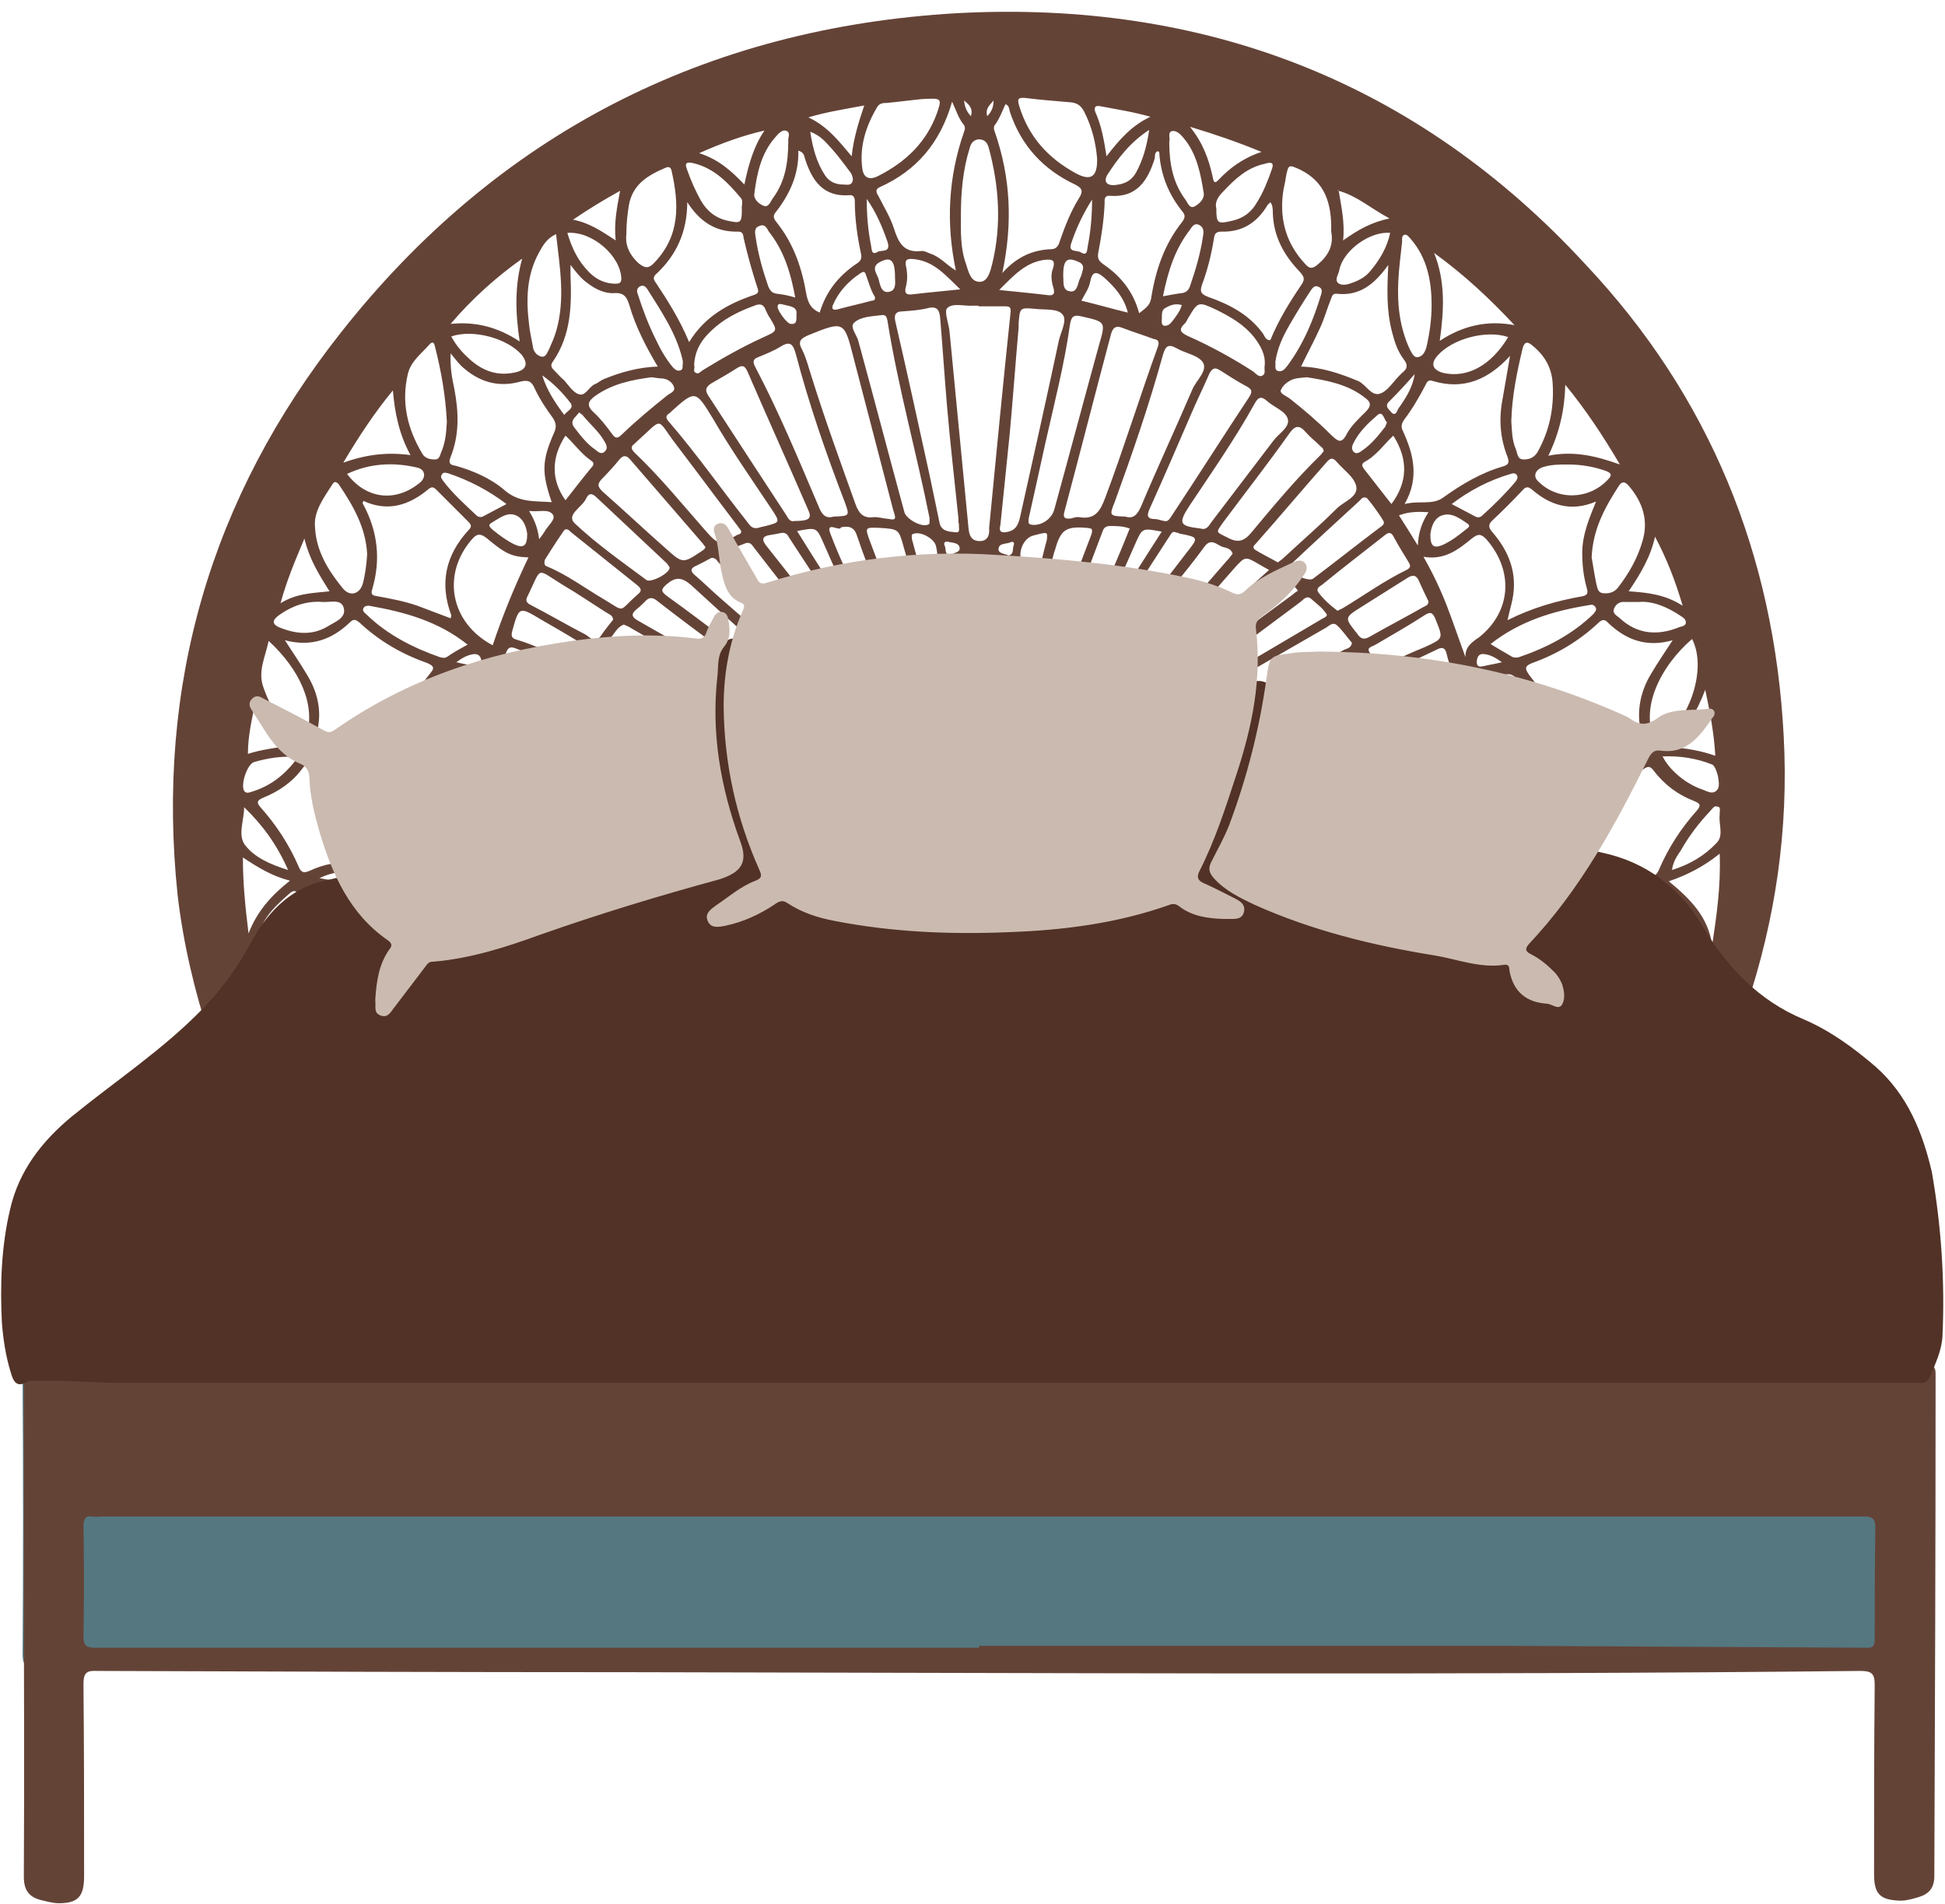 <?xml version="1.0" encoding="UTF-8" standalone="no"?><svg xmlns="http://www.w3.org/2000/svg" xmlns:xlink="http://www.w3.org/1999/xlink" fill="#000000" height="303.3" preserveAspectRatio="xMidYMid meet" version="1" viewBox="-0.3 -1.9 309.9 303.3" width="309.9" zoomAndPan="magnify"><g id="change1_1"><path d="M307.2,261.5c0,1.8-0.3,2.3-2.2,2.3c-49.9-0.1-99.8,0-149.7,0c-49.9,0-99.8,0-149.7,0 c-1.8,0-2.3-0.4-2.3-2.2c0.1-14.3,0.1-28.7,0-43c0-1.5,0.3-2,2-2c100,0,200,0,300,0c1.5,0,2,0.3,2,2 C307.1,232.9,307.1,247.2,307.2,261.5z" fill="#557780"/></g><g id="change2_1"><path d="M308.1,216.9c0-1-0.4-1.5-1.5-1.4c-2.2,0.1-4.3,0-6.5,0c-48.1,0-96.2,0-144.4,0c-16.6,0-33.2,0-49.9,0 c-33.2,0-66.4,0-99.5,0c-2.7,0-2.8,0-2.8,2.8c0,9.5,0,19,0,28.4c0,16.8,0.1,33.6,0,50.4c0,2.1,0.8,3.2,2.7,3.7 c0.8,0.2,1.6,0.4,2.5,0.5c3.4,0.1,4.4-1,4.4-4.3c0-10.2,0-20.4-0.1-30.6c0-1.8,0.5-2.2,2.2-2.1c28.4,0.1,56.8,0.2,85.1,0.2 c65.3,0.1,130.5,0.5,195.8-0.2c1.8,0,2.3,0.4,2.3,2.2c-0.1,10.1-0.1,20.2-0.1,30.2c0,3.2,1,4.1,4.2,4.2c1,0,2-0.3,3-0.6 c1.6-0.5,2.4-1.5,2.4-3.3c0.1-26,0.2-52.1,0.2-78.1C308.1,218.2,308.1,217.6,308.1,216.9z M298.4,259.2c0,1.1-0.3,1.5-1.4,1.4 c-19.2-0.1-38.4-0.2-57.6-0.3c-18.2,0-36.5,0-54.7,0c-9.7,0-19.3,0-29,0c0,0.1,0,0.2,0,0.3c-47,0-94,0-140.9,0 c-1.4,0-1.8-0.4-1.8-1.8c0.1-5.9,0.1-11.8,0-17.6c0-1.1,0.3-1.7,1.5-1.5c0.4,0.1,0.8,0,1.3,0c92.1,0,184.2,0,276.3,0 c1.6,0,3.1,0,4.7,0c1.2,0,1.7,0.4,1.7,1.7C298.4,247.3,298.4,253.2,298.4,259.2z M169.4,106.6C169.4,106.6,169.4,106.6,169.4,106.6 C169.4,106.6,169.4,106.6,169.4,106.6L169.4,106.6z M174.4,100.5C174.5,100.5,174.5,100.5,174.4,100.5 C174.5,100.5,174.5,100.5,174.4,100.5L174.4,100.5z M178.1,111.3C178.1,111.3,178.1,111.3,178.1,111.3 C178.1,111.3,178.1,111.3,178.1,111.3L178.1,111.3z M177.3,109.2C177.3,109.2,177.4,109.2,177.3,109.2 C177.4,109.2,177.4,109.2,177.3,109.2L177.3,109.2z M145.6,106.7C145.6,106.7,145.6,106.6,145.6,106.7 C145.7,106.6,145.7,106.6,145.6,106.7L145.6,106.7z M33.1,163.3c0.5,1.5,0.9,1.6,2.1,0.6c1.4-1.2,3.2-2,4.4-3.9 c1,3.1,1.6,5.9,2.8,8.4c0.2,0.5,0.4,1.4,1.1,1.2c0.9-0.2,0.4-1.1,0.3-1.7c-0.7-2.9-1.4-5.7-2.2-8.5c-0.2-0.6-0.3-1.1,0.2-1.9 c4.6,6.3,10.9,8.8,18.2,9.2c-0.8-0.3-1.7-0.5-2.5-0.7c-0.9-0.3-1.8-0.5-2.8-0.7c-2.4-0.6-2.8-1.2-2.9-3.8c-0.2-7-0.6-14-2.8-20.8 c-0.5-1.5,0.4-1.3,1.3-1.1c3.4,0.7,6.8,1,10.2,0.7c2.3-0.2,4.3,0.1,5.8,1.9c0.1,0.2,0.4,0.3,0.6,0c0.2-0.4-0.1-0.6-0.3-0.8 c-1.5-1.7-1.5-1.7,0.7-2.4c1.9-0.6,3.9-1.3,5.3-2.9c0.3-0.3,0.7-0.7,0.4-1.1c-0.4-0.5-0.8,0-1.1,0.2c-2,1.6-4.4,2.3-6.9,2.9 c-1,0.3-1.8,0.2-2.7-0.4c-4.3-2.4-8.7-3-13.2-0.9c-0.9,0.4-1.4,0.4-1.8-0.6c-1.5-3.5-3.6-6.7-6.1-9.5c-0.7-0.8-0.5-1.1,0.4-1.5 c2.5-1,4.7-2.5,6.3-4.7c0.8-1.1,1.3-0.8,2.2-0.2c4.5,3.2,9.2,5.9,14.4,7.6c0.8,0.3,1.1,0.8,1.5,1.5c0.7,1.3,1.4,2.7,2.3,3.8 c0.3,0.3,0.7,0.9,1.2,0.5c0.5-0.4-0.1-0.7-0.3-1c-0.8-1.3-1.7-2.6-2.6-4c0.5,0,0.7-0.1,0.9-0.1c1.3,0.1,2.8,0.3,3.4-1.2 c0.6-1.4-0.4-2.5-1.4-3.5c-0.2-0.2-0.4-0.5-0.7-0.6c-2.3-1.1-2.6-3.3-2.9-5.4c-0.4-3.7,0.5-7,2.5-10.1c2-3,2-3,5.4-2.3 c0.4,0.1,0.7,0.2,1.1,0.2c2-0.1,1.9,0.9,1.6,2.4c-2.3,10.6-2.4,21.2,0,31.8c0.2,0.9,0.1,2.6,1.2,2.4c1-0.2,0.3-1.8,0.2-2.7 c-1.6-10.7-1.3-21.4,1-32c0.3-1.3,0.6-1.7,2-1c2.2,1.2,4.5,2.3,6.8,3.3c1.4,0.6,1.9,1.3,1.4,2.8c-0.3,1-0.7,2.3,0.7,3.3 c0.1-0.9,0.1-1.7,0.2-2.5c0.4-2.3,0.6-2.3,2.6-1.4c3.3,1.4,6.5,2.8,9.8,4.2c-3.2-2-6.4-3.9-9.8-5.5c-1.6-0.8-1.3-1.5-0.7-2.8 c0.6-1.4,1.2-1.7,2.7-1c8,3.7,16.1,7.4,24.2,11c1.5,0.7,1.6,1.3,0.9,2.6c-3.8,7.7-6,15.9-7.1,24.4c-0.2,1.8-0.6,3.7,0.4,5.5 c0.6-1,0.8-2,0.9-3.1c1-8.5,3-16.8,6.6-24.6c1.5-3.3,1.5-3.3,4.8-2.1c0,0,0.1-0.1,0.3-0.1c-0.7-0.4-1.3-0.7-2-1 c-0.8-0.4-1.1-0.8-0.7-1.7c0.4-0.8,0.8-1.2,1.8-0.8c1.5,0.7,3,1.4,4.6,2c-1.3-1-2.6-1.8-4.1-2.5c-1-0.5-1-1-0.6-2 c0.6-1.3,2.4-1.7,2.4-3.5c0-0.6,0.8-0.4,1.3-0.1c0.9,0.5,1.7,1.3,3,1.6c-0.6-1.3-1.5-2-2.3-2.7c-0.4-0.3-0.7-0.7-0.3-1.2 c0.5-0.6,0.9-0.3,1.4,0c1.1,0.8,2.2,1.6,3.3,2.4c-0.6-1.3-1.8-2-2.7-2.9c-0.4-0.4-1.2-0.7-0.5-1.6c0.7-0.8,1.1-0.3,1.6,0.2 c0.8,0.7,1.5,1.4,2.3,2.1c-0.2-1.2-1.1-2-1.9-2.9c-1.3-1.3,0.2-1.9,0.7-2.6c0.7-0.9,1.2-0.1,1.7,0.3c0.8,0.8,1.2,1.9,2.6,2.7 c-0.6-1.7-1.2-3-2-4.1c-0.5-0.6-0.5-1.1,0.1-1.7c0.5-0.6,1-0.9,1.8-0.3c0.2-0.4-0.3-0.9,0.3-1.4c1.5,2.6,3,5.1,4.7,7.5 c-0.1-0.5-0.2-1-0.4-1.5c-0.9-2.2-1.8-4.4-2.9-6.6c-0.7-1.4,0.4-1.9,1.2-2.3c1.1-0.6,1,0.6,1.3,1.2c1.1,2.6,2.1,5.2,3.2,7.8 c0.2,0.6,0.4,1.3,1.1,1.5c0-0.3,0.1-0.6,0-0.8c-1-3-1.9-6.1-2.9-9.1c-0.8-2.5-0.8-2.6,1.4-4c1-0.7,1.3-0.3,1.5,0.7 c0.4,1.8,0.9,3.5,1.4,5.2c1.1,3.9,2.2,7.8,3.3,11.8c-0.2-3.5-0.7-6.9-1.3-10.2c-0.5-2.7-1.3-5.4-2-8c-0.4-1.7,1-2,1.9-2.3 c1.1-0.4,0.9,0.8,1,1.4c1.6,6,3.1,12.1,4.7,18.1c0.2,0.8,0,2.2,1,2.2c0.7,0,0.7-1.4,0.9-2.1c1.6-6.2,3.2-12.4,4.8-18.6 c0.1-0.5,0.1-1.1,0.9-1c1.4,0.2,2.2,1.4,1.8,2.8c-0.6,2.5-1.3,5-1.9,7.5c-0.7,3.3-1.3,6.5-1.4,9.9c1.6-5.1,3-10.1,4.4-15.2 c0.2-0.8,0.1-2.1,1-2.3c0.9-0.2,1.6,0.9,2.4,1.5c0.6,0.4,0.6,0.9,0.4,1.6c-0.4,1-0.6,1.9-1,2.9c-1.6,4.1-2.4,8.5-3.9,12.7 c0.2-0.2,0.4-0.4,0.4-0.6c1.7-4.5,4.2-8.7,5.6-13.4c0.4-1.2,0.9-1.2,1.8-0.4c0.8,0.7,0.9,1.3,0.5,2.3c-1.2,2.5-2.5,5-3.1,7.7 c1.6-2.5,3.2-4.9,5-7.7c0,0.8,0,1.2,0,1.6c0.7-0.6,1.2-0.3,1.7,0.3c0.5,0.6,0.5,1,0.1,1.7c-0.7,1.2-1.9,2.1-2.2,3.9 c1.4-0.7,2-1.6,2.8-2.4c0.5-0.5,0.9-1.4,1.7-0.4c0.5,0.7,1.8,1.1,0.7,2.5c-0.7,0.9-1.7,1.8-1.9,3.1c0.7-0.7,1.4-1.4,2.1-2.1 c0.5-0.6,0.9-1,1.6-0.4c0.6,0.5,0.2,1-0.2,1.5c-0.8,1.1-2,1.9-2.7,3.2c1.1-0.7,2.1-1.5,3-2.4c0.5-0.5,1.1-0.6,1.6,0 c0.5,0.6,0,1-0.4,1.3c-0.8,0.7-1.9,1.1-2.3,2.2c1.2,0,2.2-0.7,3.2-1.2c1-0.6,1.7,0,1.5,0.8c-0.2,0.9-0.1,0.9,0.6,1.1 c1.2,0.4,1.6,1.6,1.9,2.7c0.2,0.8-0.9,0.9-1.5,1.3c-1.2,0.7-2.4,1.4-3.6,2c1.4-0.4,2.7-0.9,4-1.5c0.9-0.4,1.8-1.1,2.5,0.4 c0.7,1.6-0.6,1.6-1.4,2.1c-0.4,0.3-0.8,0.5-1.2,0.7c0.4,0,0.7-0.1,1-0.2c2.4-1,2.4-1,3.5,1.4c3.2,6.8,5.3,13.9,6.4,21.3 c0.4,2.5,0.3,5,1.5,7.4c0.8-1.1,0.7-2.3,0.6-3.5c-0.8-9.3-3.2-18.2-7.3-26.6c-0.7-1.4-0.4-1.9,0.9-2.5c3.8-1.6,7.5-3.5,11.3-5.2 c4.4-2,8.9-3.9,13.3-6c1.5-0.7,1.9,0.2,2.3,1.2c0.5,1.1,1.2,2-0.6,2.7c-1.3,0.5-2.7,1.1-3.8,2.4c1.7,0.1,3-0.7,4.4-1.2 c1.1-0.4,1.5-0.2,1.7,0.9c0.3,1,0.3,2.1,0.4,3.4c1.4-1.3,0.9-2.6,0.6-3.8c-0.2-1.1-0.1-1.7,1.1-2.2c2.1-0.9,4.2-1.8,6.2-2.9 c1.5-0.9,1.9-0.5,2.3,1.1c1.8,8.2,2.1,16.5,1.4,24.9c-0.1,1-0.7,2.6,0.9,2.8c1.6,0.2,1.4-1.6,1.5-2.6c0.3-2.6,0.4-5.1,0.5-7.7 c0.1-6.1-0.6-12.2-1.9-18.2c-0.1-0.5-0.9-1.6,0.5-1.6c1.7,0,3.2-0.4,4.8-0.8c0.8-0.2,1.4-0.1,1.9,0.5c3.3,3.8,4.9,8.2,4.1,13.3 c-0.3,1.8-0.8,3.4-2.7,4.4c-0.9,0.5-1.6,1.3-2,2.3c-0.7,1.6-0.1,2.8,1.6,3c0.8,0.1,1.6,0,2.6,0c-1,1.5-1.8,2.7-2.6,4 c-0.2,0.3-0.9,0.7-0.3,1.2c0.5,0.3,0.9-0.2,1.2-0.6c1-1.2,1.6-2.5,2.3-3.8c0.3-0.5,0.5-1.1,1.2-1.3c5.5-1.8,10.4-4.6,15-8 c0.7-0.5,1.1-0.4,1.6,0.3c1.7,2.2,3.8,3.8,6.4,4.8c1,0.4,1.2,0.7,0.4,1.6c-2.5,2.8-4.5,5.9-6,9.4c-0.5,1.1-1,1.1-1.9,0.6 c-3.8-1.8-7.8-1.9-11.4,0.1c-2.9,1.6-5.3,1.1-8,0.1c-1.2-0.4-2.3-1.1-3.3-1.8c-0.3-0.2-0.7-0.7-1.1-0.3c-0.4,0.5,0.1,0.9,0.4,1.2 c1,1,2.2,1.7,3.5,2.2c1.2,0.4,2.4,0.8,4.1,1.5c-0.8,0.6-1.3,0.8-1.7,1.2c-0.3,0.3-0.9,0.5-0.5,0.9c0.5,0.6,0.8-0.2,1.1-0.4 c1.1-0.7,2-1.7,3.5-1.5c4.2,0.4,8.4,0.4,12.5-0.6c0.9-0.2,1.6-0.1,1.1,1.1c-2.4,7-2.7,14.3-2.8,21.7c0,1.3-0.5,1.9-1.7,2.3 c-2.2,0.8-4.4,1.5-6.6,2.1c4.8-0.4,9.3-1.4,13.3-4.2c4-2.9,6.5-6.8,7.4-12.1c0.9,1.6,1.4,2.8,2.1,3.9c0.9,1.5,2.4,2.7,1.2,4.8 c-0.3,0.5,0.1,1.1,0.7,1.2c0.6,0.2,1.1-0.1,1.4-0.6c0.2-0.5,0.4-1,0.6-1.5c4.7-14,6.8-28.4,6-43.2c-1.5-28.9-11.8-54.2-31.6-75.2 C225.4,11,191.4-1.9,152.2,0.2C112.1,2.5,78.9,19.5,54,51.1C33.3,77.3,24.5,107.3,28,140.7C28.9,148.4,30.7,156,33.1,163.3z M60.7,138.5c-3.4,0.7-6.8,0.1-10.1-0.5C54.1,136.3,57.4,136.9,60.7,138.5z M250.7,138.6c3.3-1.7,6.7-2.3,10.1-0.6 C257.5,138.7,254.2,139.2,250.7,138.6z M47.3,141.2c1.3,3.8,2,7.7,2.5,11.7c0.4,3.3,0.5,6.7,0.7,10c-5.7-2.1-10.2-9.1-9.7-14.9 c0.3-3.4,2.8-5.6,5.2-7.7C47,139.6,47.1,140.6,47.3,141.2z M39.3,146.8c-0.5-4.1-0.9-7.9-0.9-12.1c2.4,1.6,4.7,3,7.5,3.7 C43,140.7,40.7,143.2,39.3,146.8z M68,127c-6.5-1-11.8-4.2-17.1-7.8c2.9,0,12.2,2.6,14.4,4.1C66.6,124.1,67,125.8,68,127z M68.3,105.3c-3.6,4.4-4.9,9.3-3.7,14.9c0,0.2,0,0.5,0,0.8c-4-1.5-7.9-2.6-12-3.4c-2.8-0.5-2.8-0.6-2.3-3.3 c0.7-3.2-0.1-6.2-1.8-8.9c-1-1.7-2.2-3.4-3.4-5.3c4.2,1.1,7.5-0.1,10.4-2.9c0.6-0.6,1-0.3,1.5,0.1c3.1,2.9,6.7,5,10.7,6.4 C68.6,104.1,69.1,104.4,68.3,105.3z M71,102.7c-0.4,0.3-0.8,0.2-1.2,0.1c-4.3-1.5-8.4-3.6-11.7-6.8c-0.3-0.3-0.7-0.5-0.5-1 c0.2-0.4,0.6-0.4,0.9-0.4c5.7,1,11.1,2.5,15.7,6.2C73.1,101.4,72,102,71,102.7z M57.6,77.9c3.9,1.8,7.3,0.7,10.4-1.9 c0.5-0.4,0.8-0.3,1.2,0.1c1.7,1.7,3.4,3.4,5.1,5.1c0.5,0.5,0.6,0.8,0.1,1.3c-3.7,4-4.7,8.5-2.8,13.6c0,0.1,0,0.2-0.1,0.5 c-1.8-0.7-3.5-1.3-5.3-2c-2-0.7-4.1-1.1-6.3-1.5c-0.7-0.1-1.2-0.2-0.9-1.1c1.4-4.7,0.9-9.2-1.4-13.5C57.4,78.3,57.5,78.2,57.6,77.9 z M55,73.6c3.6-1.7,7.4-1.9,11.2-1c1.3,0.3,1.4,1.6,0.4,2.4C62.7,78.2,58,77.6,55,73.6z M75.2,104.2c-0.8-0.2-1.6-0.3-2.8-0.6 c1.1-0.8,1.9-1.2,2.9-1.3c0.9,0,1.1,0.7,1.1,1.3C76.4,104.5,75.8,104.3,75.2,104.2z M78.2,100.9c-6.8-3.6-8.2-11.4-3.2-17 c0.8-0.9,1.4-0.7,2.2-0.1c3.1,2.6,4.1,3,6.7,3.1C81.7,91.5,79.8,96.1,78.2,100.9z M78,81.4c1.2-0.7,2.5-1.8,3.9-1.2 c1.2,0.5,1.7,1.9,1.8,3c0,1.9-0.6,2.3-2.1,1.6c-1.2-0.6-2.3-1.4-3.4-2.3C77.9,82.2,77.3,81.8,78,81.4z M89.8,67.5 c1.4,1.3,2.5,2.9,4.1,4c0.5,0.3,0.4,0.7,0.1,1c-1.4,1.7-2.8,3.5-4.2,5.3C87.5,74.6,87.5,71,89.8,67.5z M89.6,64.2 c-1.5-2-2.8-4-3.5-6.3c1.7,1.2,3.2,2.7,4.5,4.4C91.2,63.2,90.1,63.5,89.6,64.2z M141.3,44.6c-1.2,0.2-1.4-1.2-1.6-2 c-0.2-0.8-1.3-1.9,0.1-2.7c1.8-1,2.5-0.4,2.5,2.3C142.3,43,142.6,44.4,141.3,44.6z M147.8,80.6c0,0.1,0,0.2,0,0.4 c0,0.3,0.1,0.6-0.3,0.7c-1,0.4-3.4-0.9-3.7-2c-2.4-8.8-4.7-17.6-7.1-26.4c-0.1-0.2-0.1-0.5-0.2-0.7c-0.2-1.1-1.5-2.4-0.7-3.1 c1.1-1,2.9-1,4.4-1.2c0.7-0.1,0.8,0.4,0.9,0.9C142.8,59.8,145.7,70.1,147.8,80.6z M139.6,38.2c-1,0.6-1-0.2-1.1-0.9 c-0.5-2.5-0.7-4.9-0.7-7.5c1.5,2.1,2.5,4.5,3.3,6.8C141.7,38.4,140.2,37.9,139.6,38.2z M139.1,45.4c0.1,0.5-0.2,0.6-0.5,0.6 c-1.8,0.5-3.7,0.9-5.5,1.4c-0.9,0.2-0.9-0.3-0.6-0.9c0.9-2,2.4-3.6,4.2-4.8c0.3-0.2,0.7-0.5,0.9,0C138.1,43,138.4,44.3,139.1,45.4z M135.7,55.1c2.1,8.1,4.2,16.1,6.3,24.2c0.2,0.8,0.8,1.8-0.5,1.5c-1.2-0.1-2-0.4-2.7-0.3c-1.6,0.2-2.3-0.7-2.8-2.1 c-2.4-6.7-4.8-13.3-6.9-20c-0.5-1.5-0.9-3.2-1.6-4.6c-0.8-1.4-0.1-1.8,1-2.3C134.2,49.2,134.2,49.2,135.7,55.1z M134.3,78.1 c0.8,2.2,0.8,2.2-1.8,2.3c-1.3,0.4-1.9-0.4-2.4-1.7c-3.2-7.5-6.3-15-10.1-22.2c-0.4-0.8-0.3-1.2,0.5-1.5c1.2-0.5,2.5-1,3.6-1.7 c1.6-1,2-0.2,2.4,1.2C128.6,62.5,131.3,70.3,134.3,78.1z M105.8,85.5c-3.4-3-6.7-6.1-10.1-9.1c-0.7-0.7-0.9-1.1-0.2-1.9 c1-1,2-2.1,2.9-3.2c0.6-0.7,1.1-0.7,1.7,0c3.8,4.4,7.7,8.9,11.5,13.3c0.2,0.2,0.3,0.5,0.5,0.6c-0.1,0.5-0.4,0.5-0.6,0.7 C108.5,87.9,108.5,87.9,105.8,85.5z M106.4,88.5c0,1-3.1,2.5-3.7,2c-3.9-2.9-7.9-5.7-11.4-9c-1.5-1.4,1.2-2.6,1.8-4 c0.3-0.6,0.7-1,1.5-0.3c3.8,3.6,7.6,7.1,11.4,10.7C106.1,88.1,106.3,88.3,106.4,88.5z M111.9,82.4c-3.6-4.1-7.1-8.4-11.1-12.2 c-0.6-0.6-0.6-1,0-1.4c0.1-0.1,0.2-0.2,0.3-0.3c4.5-4,3-3.9,6.4,0.5c3.2,4.2,6.3,8.4,9.5,12.6c0.3,0.4,0.6,0.8,0.8,1.1 c0,0.5-0.3,0.5-0.6,0.6C114.2,85,114.2,85,111.9,82.4z M106.2,65.2c-0.5-0.6-0.4-0.9,0.2-1.3c0.1,0,0.1-0.1,0.1-0.1 c4-3.6,4-3.6,6.8,1c2.9,5,6.2,9.7,9.4,14.5c1.3,2,1.3,2-1,2.6c-0.5,0.1-0.9,0.2-1.2,0.3c-1,0.2-1.3-0.4-1.7-0.9 C114.6,76,110.7,70.4,106.2,65.2z M110.3,56.3c0.1-2.8,1.6-4.6,3.5-6.2c1.8-1.5,3.9-2.5,6.1-3.3c0.9-0.4,1.5-0.2,1.8,0.7 c0.2,0.4,0.4,0.9,0.7,1.3c1.2,2,1.2,2-1,3c-3.3,1.5-6.5,3.3-9.6,5.2c-0.4,0.2-0.8,0.8-1.2,0.5C110,57.3,110.5,56.7,110.3,56.3z M112.6,61.2c-0.6-0.9-0.5-1.4,0.4-2c1.4-0.8,2.8-1.6,4.2-2.5c0.8-0.5,1.2-0.3,1.6,0.6c3.2,7.4,6.5,14.7,9.7,22.1 c0.6,1.3,0.1,1.7-2.2,1.7c-0.7,0.2-1-0.4-1.3-0.9C120.8,73.8,116.7,67.5,112.6,61.2z M125.7,49.7c-0.6,0-2.1-2.1-2.1-2.7 c0-0.6,0.4-0.5,0.8-0.4c1.1,0.3,2.4,0.3,2.2,1.6C126.6,49.1,126.7,49.8,125.7,49.7z M123.5,44.9c-0.8-0.1-1.1-0.5-1.4-1.2 c-0.9-2.6-1.6-5.1-2-7.8c-0.1-0.7-0.3-1.5,0.6-1.8c0.9-0.4,1.2,0.4,1.5,0.9c2.4,3,3.5,6.6,4.2,10.5C125.4,45.2,124.5,45,123.5,44.9 z M120.3,43.7c0.2,0.6,0.5,1.1-0.5,1.4c-4.1,1.4-7.8,3.4-10.3,7.5c-1.5-3.6-3.4-6.6-5.4-9.6c-0.3-0.4-0.3-0.7,0-1.1 c3.4-3.1,5.1-6.9,5.1-11.6c2,3.1,4.5,4.8,8.1,4.7c0.8,0,0.8,0.5,0.9,1.1C118.8,38.7,119.5,41.2,120.3,43.7z M108.4,55.2 c0.1,0.3,0.1,0.6,0.1,0.8c-0.1,0.4,0.1,1-0.4,1.1c-0.5,0.2-0.9-0.2-1.2-0.5c-1.1-1.3-2-2.9-2.7-4.4c-1.2-2.4-2.1-4.8-2.9-7.3 c-0.2-0.5-0.1-0.9,0.4-1.2c0.5-0.2,0.8,0,1.1,0.4C105,47.6,107.4,51.1,108.4,55.2z M107.1,59.8c0.2,0.7-0.6,0.9-1.1,1.3 c-2.5,2-4.9,4-7.2,6.2c-0.6,0.6-1,0.8-1.6-0.1c-0.9-1.2-1.8-2.4-2.9-3.4c-1.2-1.1-0.9-1.8,0.2-2.6c2.8-2,6-2.6,9-3 c0.8,0.1,1.3,0.2,1.8,0.2C106.2,58.5,106.9,59.1,107.1,59.8z M96,68.4c0.3,0.5,0.6,1.1,0.1,1.6c-0.6,0.6-1.1,0.1-1.6-0.3 c-1.3-0.9-2.3-2.2-3.3-3.5c-0.4-0.5-0.4-1,0-1.5c0.3-0.3,0.5-0.6,0.8-0.9c0.2,0.2,0.4,0.3,0.5,0.4C93.7,65.7,95.1,66.8,96,68.4z M89.5,82.7c0.4-0.6,0.9-0.1,1.2,0.2c3.5,2.8,7,5.6,10.5,8.4c0.6,0.5,0.9,0.9,0.1,1.5c0,0-0.1,0.1-0.1,0.1 c-3.1,2.7-1.7,2.8-5.4,0.6c-2.9-1.7-5.7-3.8-8.8-5.1c-0.3-0.1-0.7-0.2-0.5-1.1C87.3,86,88.4,84.3,89.5,82.7z M97.4,96.8 c-0.6,0.8-1.3,1.6-1.9,2.5c-1,1.5-1.8,0.3-2.5-0.1c-2.9-1.5-5.8-3.2-8.7-4.7c-0.8-0.4-0.9-0.8-0.5-1.5c2.3-4.7,1.2-4.4,5.6-1.7 c2.4,1.4,4.7,3,7.1,4.5C96.8,96,97.3,96.1,97.4,96.8z M86.4,82.9c-0.2,0.3-0.4,0.6-0.8,1.1c-0.2-1.7-0.7-3-1.6-4.5 c1.6,0.2,3.1-0.4,3.8,0.6C88.3,80.9,86.9,81.9,86.4,82.9z M90.9,107.1c-0.5,0.7-0.3,1.9-1.4,2.2c-0.7-0.3-1.3-0.6-1.9-0.8 c-2.2-1-4.5-2-6.8-2.9c-1.1-0.4-1.3-0.8-1-1.9c0.9-2.9,0.8-2.9,3.5-1.7c2.3,1,4.5,2.1,6.8,3.1C91.2,105.5,91.6,106.1,90.9,107.1z M90.6,103.6c-2.8-1.3-5.6-2.7-8.6-3.6c-0.7-0.2-0.9-0.5-0.7-1.3c1.1-4,1.1-4,4.6-1.9c2.3,1.3,4.5,2.6,6.8,4 c0.4,0.2,0.9,0.3,0.9,0.6C93.6,103.2,92,104.2,90.6,103.6z M121.5,117.1c-0.6,1.1-1.2,0.8-2,0.4c-6.6-3.1-12.8-6.9-19.6-9.7 c-1.8-0.7-3.5-1.6-5.2-2.4c-0.4-0.2-1.2-0.3-0.8-1.1c0.4-0.8,0.7-1.6,1.6-2.1c0.4,0.2,0.7,0.3,1,0.5c8.1,4.3,16.2,8.7,24.4,12.7 C121.7,115.9,122,116.3,121.5,117.1z M123.8,112.9c-0.7,0.7-0.4,2.8-2.4,1.8c-8-4.3-16-8.7-24.1-12.9c-1.1-0.6-1.3-1.1-0.4-2 c0.7-0.7,1.1-1.8,2.2-2.2c0.5,0.2,0.9,0.4,1.2,0.6c7.6,4.4,15.3,8.8,22.9,13.2C124,111.7,124.7,112.1,123.8,112.9z M125.3,110.5 c-0.4,0.4-0.8,0-1.1-0.2c-2.3-1.4-4.6-2.8-7-4.1c-5.3-3.1-10.5-6.2-15.8-9.2c-1.1-0.6-1.2-1.1-0.2-1.9c0.4-0.3,0.8-0.7,1.2-1.1 c0.7-0.8,1.3-0.8,2.1-0.1c6.7,5.2,13.5,10.1,20.4,15c0.3,0.2,0.7,0.4,0.9,1C125.6,110,125.5,110.3,125.3,110.5z M127,108 c-0.5,0.3-0.9-0.2-1.3-0.4c-3.1-2.2-6.2-4.5-9.3-6.8c-3.5-2.6-7-5.3-10.5-7.8c-0.9-0.7-0.9-1,0-1.8c1.4-1.2,2.4-1.2,3.9,0.1 c5.6,5.1,11.2,10.3,17.2,15.1c0.3,0.2,0.6,0.4,0.9,0.5C127.4,107.5,127.3,107.9,127,108z M129.1,105.4c-0.7,0.7-1.1,0.1-1.5-0.3 c-4.3-3.9-8.6-7.8-13-11.6c-1.4-1.2-2.7-2.5-4.1-3.7c-0.9-0.7-0.8-1.2,0.2-1.6c0.8-0.4,1.6-0.8,2.3-1.2c0.6-0.1,0.9,0.3,1.1,0.6 c5,5.5,9.6,11.3,14.8,16.7C129.3,104.6,129.5,104.9,129.1,105.4z M130.9,103.1c-0.9,1-1.2-0.3-1.6-0.7c-4.3-4.9-8.6-9.8-12.9-14.7 c-1.5-1.7-1.5-1.7,0.6-2.5c0.6-0.2,1.1-0.4,1.6-0.6c0.7-0.1,0.9,0.3,1.2,0.7c3.9,5,7.8,10.1,11.8,15.1 C132.9,101.8,131.6,102.4,130.9,103.1z M133.9,99.6c-0.8,0.7-1-0.3-1.3-0.7c-3.5-4.5-7-9.1-10.6-13.6c-1-1.2-1-1.8,0.6-2 c0.6-0.1,1.2-0.2,1.6-0.3c0.7-0.1,1,0.3,1.2,0.7c3,4.6,6,9.2,9.1,13.8C135.3,98.6,134.5,99.1,133.9,99.6z M136,97.4 c-3.1-4.9-6.2-9.7-9.3-14.7c3.1-0.6,3.1-0.6,4.2,1.9c1.6,3.7,3.3,7.3,4.9,11C135.9,96.1,136.4,96.5,136,97.4z M137.9,95.5 c-0.6,0.1-0.7-0.4-0.8-0.7c-1.7-3.9-3.6-7.7-5.1-11.7c-0.8-2.1,1.6-0.2,1.7-1c1.6-0.3,2.2,0.2,2.6,1.5c1,3,2.2,6,3.3,8.9 C140,93.5,139,95.3,137.9,95.5z M142.4,91.9c-0.9,0.6-1.2,0.4-1.5-0.5c-0.8-2.4-1.7-4.7-2.6-7.1c-0.8-2.2-0.8-2.2,1.6-2.1 c3,0.2,3,0.2,3.8,3.1c0.2,0.7,0.4,1.4,0.6,2.1C144.9,90.2,144.9,90.2,142.4,91.9z M147,88.8c-0.4,0.1-0.7,0.1-0.8-0.3 c-0.4-1.5-0.8-3.1-1.2-4.5c0-0.5-0.2-0.8,0.4-0.9c1.1-0.3,3.1,0.8,3.4,1.9C149.4,87.3,148.9,88.2,147,88.8z M149.4,81.4 c-0.5-2.4-1-4.8-1.5-7.2c-1.8-8.2-3.6-16.5-5.5-24.7c-0.3-1.2-0.1-1.8,1.2-1.8c1.3-0.1,2.7-0.2,3.9-0.5c1.5-0.4,1.9,0.3,2,1.6 c0.4,4.7,0.7,9.4,1.1,14.1c0.5,5.9,1.2,11.8,1.8,17.7c0,0.4,0,0.7,0.1,1.1c-0.1,0.4,0.3,1.3-0.5,1.2 C151,82.8,149.7,82.8,149.4,81.4z M144.1,40.7c-0.4-1.5,0.4-1.4,1.4-1.3c3.1,0.4,4.9,2.6,7.2,4.8c-2.8,0.3-5.3,0.5-7.7,0.8 c-0.9,0.1-1.2-0.2-1-1.1C144.3,42.9,144.3,41.8,144.1,40.7z M150.2,85c-0.2-0.4,0.1-0.7,0.5-0.6c0.7,0.2,1.8,0.1,1.9,1 c0.1,0.8-1.1,0.7-1.5,1.2C150.1,86.4,150.5,85.5,150.2,85z M153.8,100.8c-0.8-3.7-1.6-7.4-2.5-11.2c-0.2-0.9,0-1.3,0.8-1.7 c0.7-0.3,1.1-0.3,1.1,0.6c0.3,4.1,0.5,8.1,0.8,12.2C153.9,100.8,153.8,100.8,153.8,100.8z M156,99.9c0,0.1-0.2,0.3-0.5,0.7 c-0.3-4.4-0.6-8.6-1-12.7c-0.1-1,0.4-1.3,1.2-1.3c0.7,0,1.3,0.2,1.3,1.1C156.7,91.7,156.3,95.8,156,99.9z M155.8,84.3 c-1.4,0-1.7-1-1.8-2.2C153,71.8,152,61.4,151,51c-0.1-1.3-0.9-3.2-0.4-3.8c0.9-0.9,2.7-0.3,4.1-0.4c0.3,0,0.6,0,0.9,0 c0,0,0,0.1,0,0.1c1.4,0,2.9,0,4.3,0c0.8,0,0.9,0.3,0.8,1.1c-1.2,11.4-2.3,22.8-3.4,34.2C157.4,83.3,157.1,84.3,155.8,84.3z M167.5,43.8c0.3,1,0.2,1.5-1,1.3c-2.4-0.3-4.8-0.5-7.6-0.8c2.3-2.3,4.2-4.4,7.2-4.8c1.1-0.1,1.8-0.1,1.4,1.3 C167.1,41.7,167.2,42.8,167.5,43.8z M160.3,89.5c-0.8,3.3-1.5,6.6-2.2,10c-0.1,0.5-0.2,0.9-0.3,1.4c-0.1,0-0.2,0-0.2-0.1 c0.3-4.1,0.5-8.1,0.8-12.2c0-0.4,0-1.1,0.8-0.8C159.8,88.2,160.5,88.4,160.3,89.5z M161.2,85c-0.2,0.5,0.1,1.4-0.8,1.6 c-0.6-0.3-1.7-0.3-1.6-1.1c0.1-0.9,1.2-0.7,1.9-1C161.1,84.3,161.4,84.5,161.2,85z M160.4,82.8c-1.2,0.3-1.6,0-1.3-1.1 c0.5-4.9,1-9.8,1.5-14.7c0.5-5.5,0.9-11.1,1.4-16.7c0-0.2,0-0.5,0-0.7c0.2-2.5,0.2-2.5,2.6-2.3c1.5,0.2,3.6-0.1,4.4,0.9 c0.8,0.9-0.3,2.8-0.6,4.2c-2,9.4-4.1,18.8-6.2,28.2C161.9,81.8,161.5,82.5,160.4,82.8z M221.7,67.5c2.4,3.8,2.3,7.4-0.3,10.9 c-1.4-1.8-2.9-3.7-4.3-5.5c-0.3-0.4-0.6-0.8,0-1.2C219,70.7,220.2,68.9,221.7,67.5z M221.1,62c1.4-1.4,2.7-2.8,4-4.3 c-0.3,2.1-1.4,3.8-2.6,5.5c-0.2,0.3-0.4,1.3-1.1,0.6C221,63.3,220.2,62.8,221.1,62z M200.9,57.9c-0.6,0.4-1.1-0.3-1.5-0.6 c-3.4-2.2-6.9-4.1-10.5-5.7c-1-0.5-1.5-0.9-0.5-1.9c0.3-0.2,0.4-0.6,0.6-0.9c1.6-2.7,1.6-2.7,4.6-1.3c2.2,1.1,4.3,2.3,5.9,4.3 c1,1.3,1.9,2.8,1.7,4.6C201.1,56.9,201.4,57.6,200.9,57.9z M194.1,57.1c1.4,0.9,2.8,1.8,4.3,2.6c0.9,0.5,0.8,0.9,0.3,1.7 c-4.1,6.2-8.1,12.5-12.2,18.7c-0.4,0.6-0.7,1.2-1.3,1c-0.6-0.1-1-0.3-1.4-0.3c-1.4,0-1.4-0.6-0.9-1.7c2.3-5.1,4.5-10.2,6.7-15.3 c0.9-2.1,1.9-4.1,2.8-6.2C192.9,56.7,193.3,56.6,194.1,57.1z M189.2,78.7c3.6-5.4,7.3-10.7,10.4-16.3c0.6-1.1,1.1-1.2,2-0.4 c1.1,1,3,1.6,3.3,2.9c0.3,1.3-1.5,2.3-2.3,3.4c-3.3,4.3-6.6,8.7-9.9,13c-0.4,0.6-0.8,1.3-1.7,1C187.6,81.9,187.4,81.5,189.2,78.7z M194.6,81.3c3.5-4.7,7.1-9.3,10.5-14.1c0.9-1.3,1.6-1.5,2.7-0.2c0.7,0.8,1.5,1.4,2.2,2.1c0.2,0.2,0.6,0.4,0.6,0.9 c-0.2,0.2-0.3,0.4-0.5,0.6c-3.9,3.8-7.4,8-10.9,12.2c-1.2,1.5-2.2,1.9-4,0.9C193.4,82.8,193.4,83,194.6,81.3z M199.8,84.7 c3.8-4.3,7.5-8.7,11.3-13c0.6-0.7,1-0.7,1.6,0c1.1,1.3,2.8,2.4,3.1,3.9c0.3,1.7-2,2.4-3.1,3.5c-2.7,2.7-5.6,5.2-8.4,7.8 c-0.3,0.3-0.6,0.5-1,0.8c-1.2-0.7-2.5-1.3-3.6-2C199.1,85.3,199.6,84.9,199.8,84.7z M205.6,87.8c3.5-3.3,7.1-6.6,10.7-9.9 c0.3-0.3,0.5-0.7,1.1-0.5c0.3,0.1,2.8,3.6,2.8,3.9c0,0.4-0.3,0.6-0.6,0.8c-3.6,2.7-7.1,5.5-10.7,8.2c-0.7,0.5-3.7-0.8-3.8-1.7 C205,88.3,205.4,88.1,205.6,87.8z M210.3,91.3c3.3-2.7,6.7-5.3,10-7.9c0.7-0.6,1.1-0.5,1.5,0.3c0.7,1.3,1.5,2.6,2.3,3.9 c0.3,0.5,0.5,0.9-0.3,1.3c-3.5,1.7-6.7,4-10,6c-0.3,0.2-0.6,0.3-1,0.5c-1.2-0.9-2.2-1.8-3.1-3C209.4,91.8,210,91.5,210.3,91.3z M216.6,94.8c2.4-1.5,4.9-3.1,7.3-4.6c0.9-0.6,1.5-0.5,1.9,0.5c0.5,1.1,1,2.2,1.5,3.2c0,0.6-0.4,0.7-0.8,0.9 c-2.8,1.6-5.7,3.1-8.5,4.7c-1,0.6-1.5,0.4-2.1-0.5C213.9,96.5,213.9,96.5,216.6,94.8z M225.6,85c-1-1.6-1.9-3.1-3-4.8 c1.6-0.6,3-0.6,4.7-0.5C226.2,81.4,225.7,83,225.6,85z M220.4,66.1c-1.1,1.4-2.2,2.8-3.7,3.8c-0.4,0.3-0.9,0.6-1.3,0.2 c-0.4-0.4-0.3-0.9-0.1-1.3c0.9-1.9,2.4-3.3,3.9-4.6c0.9-0.7,1,0.8,1.5,1.2C220.5,65.7,220.5,66,220.4,66.1z M217.3,63.7 c-1.1,1.1-2.3,2.2-3,3.5c-0.9,1.8-1.5,1.1-2.5,0.2c-2.1-2.1-4.3-4-6.6-5.8c-0.5-0.4-1.7-0.8-1.4-1.4c0.3-0.7,1.1-1.4,2-1.7 c0.6-0.2,1.3-0.2,2.1-0.3c3.2,0.5,6.5,1.1,9.2,3.2C218.1,62.1,218.3,62.7,217.3,63.7z M204.8,56.4c-0.4,0.5-0.8,1-1.5,0.8 c-0.6-0.2-0.3-0.9-0.4-1.4c0.3-2.2,1.2-4.1,2.3-6c1.1-1.9,2.2-3.7,3.4-5.5c0.3-0.4,0.6-0.8,1.2-0.5c0.5,0.2,0.6,0.6,0.4,1.2 C209,49,207.4,52.9,204.8,56.4z M207.1,43.4c-1.9,2.8-3.7,5.7-5,8.9c-0.8,0-0.9-0.7-1.2-1.1c-2.2-3-5.3-4.6-8.7-5.8 c-1-0.4-1.4-0.7-1-1.9c0.9-2.4,1.5-4.8,1.9-7.3c0.1-0.7,0.2-1.2,1.2-1.2c3.3,0.1,5.7-1.4,7.4-4.3c0.1-0.1,0.3-0.2,0.4-0.4 c0.4,0.5,0.4,1.2,0.4,1.7c0.1,3.8,1.8,6.8,4.3,9.4C207.4,42.1,207.7,42.5,207.1,43.4z M191.4,35.6c-0.4,2.8-1.2,5.5-2.1,8.1 c-0.2,0.6-0.6,1-1.3,1.1c-0.9,0.1-1.9,0.3-3,0.5c0.8-4,1.9-7.5,4.3-10.6c0.3-0.4,0.6-1.1,1.4-0.8C191.5,34.3,191.5,34.9,191.4,35.6 z M185.5,47.1c0.7-0.4,1.5-0.7,2.5-0.4c-0.3,1-0.8,1.6-1.3,2.3c-0.4,0.5-0.7,1-1.4,1c-0.5,0-0.5-0.5-0.5-0.8 C184.9,48.4,184.6,47.5,185.5,47.1z M185,54.6c0.4-1.3,0.8-1.8,2.2-1c1.4,0.8,3.5,1.1,4.2,2.3c0.7,1.3-1.1,2.8-1.7,4.2 c-2.7,6.3-5.6,12.5-8.2,18.7c-0.6,1.3-1.2,2-2.5,1.6c-2.5-0.1-2.6-0.1-1.7-2.3C180.1,70.4,182.8,62.6,185,54.6z M184.2,53.3 c-2.9,8-5.4,16.1-8.4,24.1c-0.8,2.1-1.6,3.5-4.1,3.1c-0.5-0.1-0.9,0.1-1.4,0.2c-0.9,0.1-1.3-0.1-1-1.1c2.5-9.4,4.9-18.8,7.4-28.2 c0.3-1.2,0.9-1.5,2-1c1.6,0.6,3.2,1.1,4.8,1.7C184.1,52.2,184.5,52.4,184.2,53.3z M172,46c0.5-1,1.2-1.9,1.4-3 c0.3-1.6,0.9-1.8,2.2-0.7c1.7,1.5,3.2,3.2,3.8,5.6C176.9,47.3,174.5,46.6,172,46z M173,37.4c-0.1,0.7-0.1,1.5-1.1,0.9 c-0.6-0.4-2.1,0.1-1.5-1.5c0.8-2.4,1.9-4.7,3.3-6.9C173.7,32.4,173.5,34.9,173,37.4z M171.5,39.8c0.7,0.3,0.9,0.7,0.7,1.4 c-0.1,0.4-0.2,0.8-0.4,1.2c-0.4,0.8-0.4,2.4-1.7,2.1c-1.2-0.2-0.9-1.6-1-2.5C169.1,39.5,169.7,39,171.5,39.8z M166.5,84.1 c-0.4,1.4-0.7,2.8-1.1,4.3c-0.1,0.4-0.3,0.8-0.7,0.5c-0.8-0.6-2.2-0.6-2.4-1.9c-0.2-1.7,0.8-3.3,2.1-3.6c0.4-0.1,0.8-0.2,1.2-0.3 C166.6,82.9,166.6,83,166.5,84.1z M164.1,81.7c-0.7-0.1-0.5-0.5-0.5-1c0.9-4,1.8-8.1,2.7-12.2c1.4-6.2,3-12.4,3.9-18.8 c0.2-1.1,0.5-1.5,1.8-1.2c3.9,0.9,3.9,0.8,2.8,4.6c-2.4,8.7-4.7,17.4-7.1,26.1C167.3,80.8,165.6,81.9,164.1,81.7z M170.6,91.4 c-0.3,1-0.7,1.2-1.5,0.5c0,0-0.1-0.1-0.1-0.1c-2.4-1.6-2.4-1.6-1.7-4.4c0.2-0.6,0.3-1.2,0.5-1.7c0.9-3.2,1.7-3.8,5.1-3.5 c0.8,0.1,0.8,0.1,0.8,0.7c-0.1,0.2-0.1,0.4-0.2,0.6C172.5,86.1,171.5,88.7,170.6,91.4z M174.3,94.9c-0.2,0.3-0.4,1-0.9,0.5 c-0.7-0.7-2.2-1-1.8-2.4c1.2-3.5,2.5-6.9,3.8-10.3c0.2-0.6,0.6-0.8,1.2-0.8c1,0,2,0,3.1,0.4C178,86.6,176.2,90.7,174.3,94.9z M175.5,97.4c-0.4-0.8,0-1.3,0.2-1.7c1.6-3.7,3.3-7.3,4.9-11c1.1-2.5,1.1-2.5,4.2-1.9C181.7,87.6,178.7,92.4,175.5,97.4z M177.5,99.6c-0.7-0.6-1.2-1.2-0.5-2.3c3-4.4,5.9-8.9,8.8-13.4c0.4-0.5,0.6-1.3,1.2-1c0.4,0.1,0.5,0.1,0.6,0.2 c3.1,0.6,3.1,0.6,1.2,3c-3.3,4.3-6.6,8.6-9.9,12.8C178.6,99.3,178.4,100.3,177.5,99.6z M180.6,103.1c-0.6-0.7-2-1.2-0.9-2.6 c2.3-3,4.6-6,6.9-8.9c1.7-2.1,3.4-4.2,5-6.4c1-1.4,1.9-0.4,2.8,0c0.6,0.2,1.4,0.2,1.7,1.1c-0.3,0.4-0.6,0.8-0.9,1.1 c-4.4,5.1-8.8,10.1-13.2,15.2C181.7,103,181.3,104,180.6,103.1z M183.8,105.2c-0.4,0.3-0.7,0.9-1.3,0.3c-0.7-0.6-0.2-1,0.2-1.5 c4.7-5,9.1-10.2,13.6-15.3c1.8-2,1.8-2,4-0.7c0.5,0.3,0.9,0.5,1.6,0.9c-3.1,2.8-6.1,5.5-9.2,8.3 C189.8,99.8,186.8,102.5,183.8,105.2z M184.1,107.7c-0.5-0.7,0-0.9,0.4-1.3c6.2-5,12-10.5,18-15.7c0.5-0.5,1-0.9,1.7-0.4 c0.8,0.6,1.7,1,2.3,1.9c-0.3,0.2-0.6,0.4-0.8,0.6c-6.7,4.9-13.4,9.9-20.1,14.8C185.1,108,184.6,108.4,184.1,107.7z M186.7,110.7 c-0.5,0.1-0.7-0.3-0.8-0.6c-0.4-0.6,0.2-0.9,0.6-1.1c2.1-1.5,4.2-3,6.3-4.5c4.7-3.5,9.4-7,14.1-10.5c0.5-0.4,1-1.1,1.7-0.5 c0.9,0.8,1.9,1.5,2.5,2.5c0.1,0.2-0.3,0.5-0.6,0.6c-7.8,4.6-15.6,9.2-23.4,13.8C187,110.5,186.8,110.6,186.7,110.7z M187.6,112.9 c-0.9-0.9-0.1-1.2,0.6-1.7c7.5-4.3,15.1-8.7,22.6-13c0.6-0.3,1.2-1.1,1.9-0.5c0.9,0.8,1.6,1.9,2.4,2.8c-0.1,0.8-0.7,0.9-1.2,1.1 c-5.3,2.9-10.5,5.7-15.8,8.5c-2.6,1.4-5.3,2.8-7.9,4.3C188.2,115.7,188.4,113.6,187.6,112.9z M216.5,105.6 c-3.2,1.5-6.5,2.9-9.6,4.4c-5,2.4-9.9,5-14.9,7.5c-0.7,0.4-1.3,0.9-1.9-0.2c-0.6-0.9-0.4-1.4,0.6-1.9c7.2-3.4,14.1-7.2,21.1-10.9 c1.1-0.6,2.1-1.1,3.2-1.7c1.2-0.6,2.8,0.4,2.8,1.9C217.6,105.3,217,105.4,216.5,105.6z M219.7,104.2c-1.1-0.3-1.3-1.4-1.8-2.2 c-0.5-0.7,0.4-0.9,0.8-1.1c2.7-1.6,5.4-3.1,8-4.8c0.9-0.6,1.3-0.4,1.7,0.6c1.3,3.2,1.3,3.1-1.7,4.5c-2,0.8-3.9,1.7-5.9,2.6 C220.4,103.8,220.1,104,219.7,104.2z M230.3,105.7c-2.5,1.1-5.1,2.2-7.6,3.3c-0.9,0.4-1.3,0.2-1.6-0.7c-0.1-0.5-0.4-1-0.7-1.5 c-0.6-1-0.1-1.4,0.7-1.7c2.5-1.1,5-2.3,7.5-3.5c0.9-0.5,1.4-0.3,1.6,0.7c0.2,0.8,0.4,1.5,0.7,2.2 C231.1,105.2,230.8,105.5,230.3,105.7z M233.2,102.8c-1-2.7-1.9-5.4-2.9-8c-1-2.6-2.2-5.2-3.8-8c3.4,0.6,5.6-1.2,7.7-2.9 c1-0.8,1.5-0.8,2.4,0.2c4.3,5,3.9,11.4-1.2,15.5C234.2,100.4,233.1,101.2,233.2,102.8z M254,78c-1.1,2.7-2.2,5.3-2.2,8.2 c0,1.9,0.2,3.7,0.7,5.5c0.2,0.7,0.3,1.2-0.7,1.4c-4,0.7-7.9,1.8-11.9,3.8c0.3-1.4,0.6-2.4,0.8-3.4c0.8-4.1-0.6-7.6-3.2-10.6 c-0.7-0.8-0.7-1.3,0.1-2c1.6-1.5,3.1-3,4.6-4.6c0.5-0.6,0.9-0.8,1.6-0.2C246.7,78.6,250,79.7,254,78z M245.6,72.5 c1.3-0.4,2.6-0.4,3.9-0.4c2,0,4,0.3,6,1c0.8,0.3,1.2,0.6,0.4,1.4c-3,3.2-8,3.4-11.1,0.3C243.9,74,244.3,72.9,245.6,72.5z M241.2,74.8c-1.6,1.9-3.4,3.7-5.3,5.4c-0.4,0.4-0.8,0.4-1.3,0.1c-1.1-0.6-2.3-1.2-3.6-1.9c2.9-2.2,6-3.8,9.4-4.8 c0.3-0.1,0.7-0.2,1,0.2C241.6,74.2,241.4,74.5,241.2,74.8z M233.5,81.5c0.6,0.4,0.1,0.7-0.3,1c-1.1,0.9-2.3,1.8-3.6,2.4 c-1.4,0.6-2,0.3-2-1.6c0.1-1.2,0.6-2.7,1.9-3.1C231,79.7,232.3,80.7,233.5,81.5z M236.2,104.2c-0.5,0.1-1.2,0.3-1.2-0.6 c0-0.6,0.2-1.4,1.1-1.3c1,0.1,1.8,0.5,2.9,1.3C237.8,103.9,237,104,236.2,104.2z M240.4,102.6c-1-0.6-2.1-1.2-3.2-1.9 c4.7-3.7,10.1-5.3,15.7-6.2c0.4-0.1,0.7-0.1,1,0.3c0.3,0.5-0.1,0.8-0.3,1.1c-3.4,3.3-7.5,5.4-11.9,6.9 C241.2,102.9,240.8,102.9,240.4,102.6z M243.4,127.2c1.3-2.9,3.2-4.6,5.9-5.4c3.7-1.1,7.3-2.3,11.1-2.7 C255.4,122.8,250,126,243.4,127.2z M261.4,115.7c0.4,1.2,0.1,1.7-1.2,1.8c-4.1,0.5-8.1,1.6-12,3.1c-1.1,0.4-1.7,0.5-1.3-1 c1.2-5.2-0.2-9.8-3.5-13.9c-0.8-1.1-0.8-1.5,0.5-2c3.9-1.4,7.4-3.5,10.4-6.3c0.5-0.5,1-0.8,1.6-0.1c2.8,2.7,6.1,4,10.3,2.8 c-1.3,2-2.4,3.6-3.4,5.3C260.9,108.5,260.3,112,261.4,115.7z M268.9,155.5c-1.8,3.4-4.6,5.6-7.9,7.7c0.4-7.5,0.8-14.7,3-21.5 c0.6-1.9,0.8-1.9,2.3-0.6C271.1,145.4,271.9,149.7,268.9,155.5z M272.5,148.7c-0.6-4.5-3.5-7.4-6.9-10.2c2.9-1,5.5-2.3,8.1-4.4 C273.9,139.3,273.2,144,272.5,148.7z M273.7,127.7c0,0.1,0,0.1,0,0.2c-0.2,1.5,0.7,3.3-0.5,4.5c-1.9,2-4.2,3.4-7.1,4.3 c0.2-1.4,0.8-2.2,1.4-3.1c1.3-2.3,2.9-4.4,4.7-6.3c0.3-0.3,0.6-0.9,1.1-0.7C273.9,126.6,273.7,127.2,273.7,127.7z M273.4,123.8 c-0.7,1-1.6,0.4-2.4,0.1c-2.7-0.9-5.3-3.1-6.4-5.3c2.8-0.1,5.4,0.3,7.9,1.3C273.2,120.2,273.9,123,273.4,123.8z M273,118.5 c-2.3-0.8-4.6-1.2-7.2-1.4c2.5-2.6,4.2-5.5,5.6-9.1C272.2,111.7,272.8,115,273,118.5z M269.3,99.9c2.5,4.8-0.5,13.6-5.7,16.6 C260.7,111.2,264.3,104.2,269.3,99.9z M268.3,97.4c-0.1,0.4-0.6,0.5-1,0.6c-3.4,1.4-6.7,1.2-9.5-1.4c-0.4-0.4-1.3-0.7-0.9-1.6 c0.3-0.7,0.9-1.1,1.8-1c0.5,0,1.1,0,2.1,0c2.2-0.2,4.6,0.8,6.8,2.3C267.9,96.5,268.4,96.8,268.3,97.4z M267.8,94.6 c-2.8-1.8-5.6-2.1-8.6-2.3c1.9-2.8,3.5-5.5,4.2-8.7C265.2,87,266.6,90.5,267.8,94.6z M259.3,75.6c2.1,2.5,3.1,5.4,2.1,8.7 c-0.8,2.8-2.2,5.2-3.9,7.4c-0.6,0.8-1.5,1-2.4,0.9c-0.9-0.1-0.9-1-1.1-1.7c-0.3-1.5-0.5-2.9-0.7-4c0.2-4.6,2.2-8.1,4.4-11.5 C258.3,74.6,258.8,75,259.3,75.6z M257.8,72.1c-3.9-1.4-7.4-2.2-11.4-1.4c1.8-3.7,2.6-7.4,2.7-11.3 C252.3,63.3,255.1,67.5,257.8,72.1z M243.8,53.1c2,1.6,3.2,3.6,3.3,6.3c0.2,3.7-0.5,7.2-2.3,10.5c-0.5,1-1.3,1.4-2.3,1.4 c-1.1,0-1-1-1.3-1.7c-0.6-1.4-0.6-2.9-0.7-4.4c0.1-4,0.9-7.8,1.8-11.6C242.6,52.5,243.1,52.5,243.8,53.1z M241,49.9 c-4.2-0.8-8.1,0-11.9,2.5c0.7-5,0.9-9.5-0.9-14C232.9,41.8,237,45.6,241,49.9z M228.8,54.7c2.3-2.6,7.7-4.1,11.2-2.9 c-2.7,4.5-6.5,6.6-10.4,5.7C227.9,57,227.6,56,228.8,54.7z M240.3,54.8c-0.4,2.3-0.8,4.6-1.2,6.9c-0.6,3.1-0.4,6.2,0.8,9.2 c0.3,0.9,0.2,1.2-0.7,1.5c-3.5,1-6.7,2.9-9.6,5c-1.7,1.2-3.8,0.4-6.1,1c2.4-4.2,1.4-8-0.3-11.7c-0.3-0.6-0.2-1.1,0.2-1.7 c1.3-1.7,2.4-3.6,3.4-5.5c0.2-0.5,0.5-1,1.2-0.7C233,60.3,236.9,58.5,240.3,54.8z M222.5,42.8c0.1-2.1,0.4-4.2,0.6-6.2 c0-0.4-0.1-1,0.4-1.1c0.4-0.1,0.7,0.4,1,0.7c2.6,3,3.3,6.7,3.3,10.5c0,2.2-0.3,4.4-0.8,6.6c-0.2,0.8-0.6,1.6-1.4,1.7 c-0.7,0.1-1-0.8-1.3-1.3C222.7,50.2,222.3,46.6,222.5,42.8z M213,28.5c2.9,0.8,5.1,2.8,8.1,4.4c-2.9,0.6-5,1.8-7.4,3.5 C214,33.5,213.4,31,213,28.5z M212.8,28.3c0,0.1,0.1,0.1,0.1,0.2c0,0-0.1,0-0.1-0.1C212.8,28.4,212.8,28.4,212.8,28.3z M213.1,41.1 c0.6-3.1,4.9-6.2,8.1-5.9c-0.5,2.3-1.6,4.2-3.1,6c-0.7,0.9-1.7,1.5-2.8,1.9c-0.8,0.3-1.7,0.6-2.4,0.1 C212.3,42.6,213,41.8,213.1,41.1z M212.7,44.9c3.6,0.4,6-1.5,8.2-4.6c-0.2,3.9-0.3,7.3,0.6,10.7c0.4,1.6,0.9,3.1,1.9,4.4 c0.7,0.9,0.5,1.5-0.3,2.1c-0.1,0.1-0.3,0.3-0.4,0.4c-1,1-1.9,2.5-3.1,2.9c-1.4,0.5-2.2-1.4-3.5-2c-2.9-1.2-5.8-2.2-9.1-2.3 c1-2.1,2.1-4.1,3-6.1c0.7-1.5,1.1-3,1.7-4.5C211.9,45.5,211.9,44.8,212.7,44.9z M204.1,29c0.1-0.9,0.4-1.9,0.5-2.8 c0.4-1.9,0.4-1.9,2.2-1.1c4.1,2,5.1,5.5,5,9.9c0.4,2-0.3,3.7-2.1,5.2c-0.8,0.7-1.3,0.8-2,0C204.7,37,203.6,33.3,204.1,29z M202.3,25.2c-0.6,1.7-1.3,3.5-2.3,5.1c-0.9,1.6-2.2,2.6-4.1,3c-2.2,0.5-2.4,0.4-2.4-2c-0.3-1.1,0.4-2,1.2-2.8 c1.8-1.9,3.7-3.7,6.5-4.3C202.2,23.9,202.8,23.9,202.3,25.2z M200.7,22.3c-3,1-5.1,2.6-6.9,4.5c-0.7,0.8-0.8-0.1-0.9-0.6 c-0.6-2.7-1.5-5.3-3.6-7.9C193.3,19.5,196.8,20.7,200.7,22.3z M186.4,19c0.7-0.2,1.4,0.5,1.9,1.1c2.1,2.5,2.7,5.7,3.2,8.8 c0.1,0.9-0.7,1.7-1.5,2.1c-0.8,0.4-1.1-0.7-1.5-1.2c-1.9-2.6-2.5-5.6-2.5-9.1C186.2,20.2,185.7,19.2,186.4,19z M184.1,22.2 c0.1,0,0.3,0.1,0.3,0.1c0.2,3.6,1.5,6.8,3.7,9.5c0.5,0.6,0.4,1,0,1.6c-2.9,3.6-4.3,7.8-5,12.3c-0.2,1.1-1,1.6-1.9,2.3 c-0.9-3.4-2.9-5.9-5.7-7.8c-0.7-0.5-1-0.9-0.8-1.9c0.5-2.6,0.9-5.2,1-7.8c0-0.6-0.1-1.3,0.9-1.2c4.3,0.3,6-2.5,7.1-6 C183.7,22.9,183.7,22.4,184.1,22.2z M176.1,26c1.7-2.6,3.6-5.2,6.7-7.2c-0.4,2.7-1,4.8-2.1,6.8c-0.8,1.4-2,1.9-3.6,2 C175.9,27.6,175.6,26.9,176.1,26z M174.9,15c2.6,0.5,5.3,0.9,8.1,1.7c-3,1.4-5,3.7-7,6.3c-0.4-2.6-0.8-4.9-1.8-7.1 C174,15.2,174.2,14.9,174.9,15z M163,13.7c2.4,0.3,4.9,0.5,7.3,0.7c1.1,0.1,1.7,0.6,2.2,1.6c1.2,2.4,1.8,4.9,2,7.3 c0.1,3-1,3.7-3.4,2.4c-4.4-2.4-7.5-5.8-9-10.7C161.8,14,161.8,13.6,163,13.7z M158.3,17.9c0.7-1,1.1-2.1,1.6-3.2 c0.6,0.2,0.6,0.8,0.7,1.2c1.8,5.4,5.3,9.2,10.4,11.6c1.2,0.6,1.3,1.1,0.6,2.2c-1.3,2.1-2.2,4.4-3,6.7c-0.2,0.7-0.5,1.4-1.4,1.4 c-2.9,0.1-5.5,1.2-7.8,3.8c1.7-8,1.3-15.3-1.2-22.5C158,18.6,158,18.2,158.3,17.9z M158,14.1c0,0.9-0.2,1.7-1,2.5 C156.6,15.3,157.6,14.7,158,14.1z M155.6,20.3c0.8,0,1.3,0.3,1.6,1.2c1.7,6.2,2.1,12.4,0.6,18.6c-0.3,1.2-0.7,2.9-2,2.9 c-1.5,0-1.8-1.7-2.2-2.9c-0.9-2.5-0.8-5.1-0.8-7.6c0-3.7,0.3-7.3,1.4-10.8C154.4,20.9,154.8,20.4,155.6,20.3z M154.4,16.6 c-0.8-0.8-1-1.7-1.1-2.5C154,14.7,154.8,15.3,154.4,16.6z M153.2,17.9c0.3,0.4,0.3,0.7,0.1,1.2c-2.5,7.2-2.9,14.5-1.3,22.1 c-1.5-0.9-2.5-2.2-4.1-2.7c-0.5-0.2-1-0.5-1.5-0.4c-2.8,0.3-3.6-1.5-4.3-3.7c-0.6-1.8-1.6-3.4-2.4-5c-0.3-0.5-0.7-1.1,0.2-1.5 c5.8-2.6,9.6-7,11.5-13.6C152.1,15.8,152.4,16.9,153.2,17.9z M141,14.5c2.1-0.2,4.3-0.5,5.4-0.6c3.4-0.2,3.4-0.2,2.6,2.2 c-1.7,4.7-5,7.8-9.3,10c-1.5,0.8-2.4,0.3-2.6-1.1c-0.5-3.6,0.6-6.9,2.4-9.9C139.9,14.5,140.5,14.5,141,14.5z M137.4,14.9 c-0.9,2.7-1.7,5.2-2,8.1c-2.1-2.5-3.9-4.8-6.9-6.2C131.5,15.9,134.3,15.5,137.4,14.9z M135.5,27.1c-0.3,0.6-0.9,0.4-1.4,0.4 c-1.2,0-2.2-0.4-2.9-1.4c-1.4-2.1-2-4.4-2.4-7c1.7,0.6,2.6,1.8,3.6,2.9c1,1.1,1.9,2.4,2.9,3.7C135.5,26.1,135.7,26.6,135.5,27.1z M128,23.5c1.1,3.4,2.9,6,7,5.7c0.7-0.1,0.9,0.4,0.9,1c0,2.8,0.4,5.6,1,8.4c0.2,1-0.4,1.3-1,1.7c-2.7,1.9-4.6,4.3-5.6,7.6 c-1.4-0.6-1.8-1.5-2.1-2.8c-0.7-4.2-2-8.1-4.7-11.5c-0.4-0.5-0.8-1-0.2-1.7c2.2-2.8,3.7-6,3.6-9.8C127.9,22.4,127.8,23,128,23.5z M125.1,19c0.6,0.3,0.1,1.2,0.2,1.5c0,3.5-0.5,6.5-2.4,9.1c-0.4,0.5-0.7,1.6-1.5,1.3c-0.8-0.3-1.7-1.1-1.5-2 c0.4-3.2,1.1-6.4,3.3-8.9C123.7,19.4,124.4,18.6,125.1,19z M121.5,18.9c-1.7,2.5-2.5,5.3-3.2,8.6c-2.1-2.2-4.1-4-7.2-5 C114.7,20.9,118,19.7,121.5,18.9z M110.2,24.1c3.3,0.8,5.5,3.1,7.5,5.5c0.5,0.5,0.1,1.3,0.2,1.9c0,2.1-0.2,2.2-2.1,1.8 c-2-0.4-3.4-1.5-4.4-3.2c-0.9-1.6-1.6-3.2-2.2-4.9C108.8,24.2,108.9,23.8,110.2,24.1z M99.5,35.4c0-1.9,0.2-3.3,0.4-4.6 c0.6-3.4,3.1-4.8,5.9-6c0.5-0.2,0.8,0,0.9,0.5c1.2,5.3,1.4,10.3-2.7,14.6c-0.9,1-1.5,1-2.6,0.1C99.8,38.5,99.3,36.9,99.5,35.4z M100,46.8c1,3.4,2.6,6.5,4.5,9.7c-3.1,0.1-5.9,0.9-8.6,2c-0.5,0.2-0.9,0.6-1.4,0.8c-1,0.4-1.5,2-2.6,1.6c-0.9-0.3-1.6-1.4-2.3-2.2 c-0.6-0.5-1.1-1.1-1.7-1.7c-0.4-0.4-0.5-0.8-0.1-1.3c2.9-4.2,3-9,2.8-13.8c0-0.4,0-0.8,0-1.6c0.9,1.2,1.7,2.2,2.7,2.9 c1.3,1,2.8,1.7,4.3,1.6C99.2,44.7,99.6,45.5,100,46.8z M98.5,28.5c-0.5,2.7-1,5.1-0.7,7.9c-2.3-1.5-4.2-2.8-6.8-3.3 C93.5,31.4,95.8,30,98.5,28.5z M98.7,42.5c0,0.7-0.4,0.8-0.9,0.8c-1.6,0-3-0.6-4.2-1.8c-1.8-1.8-2.8-3.9-3.5-6.3 C94.1,34.9,98.6,38.9,98.7,42.5z M85.6,38.3c0.6-1.1,1.2-2.2,2.7-2.9c0.6,5.3,1.5,10.4,0,15.5c-0.3,1-0.7,1.9-1.1,2.8 c-0.3,0.5-0.5,1.4-1.3,1.2c-0.7-0.2-1.2-0.8-1.3-1.6c-0.2-1.2-0.5-2.4-0.6-3.5C83.5,45.8,83.6,41.9,85.6,38.3z M82.9,39.3 c-1.2,4.3-1.1,8.5-0.4,13.2c-3.5-2.3-7-3.2-11-2.8C74.9,45.7,78.7,42.3,82.9,39.3z M81.9,57.4c-2.9,0.7-5.3-0.2-7.4-2.1 c-1.1-1-2.1-2.1-2.9-3.6c3.5-1.2,8.9,0.3,11.2,2.9C83.9,56,83.6,57,81.9,57.4z M71.5,70.9c1.4-3.5,1.3-7.1,0.6-10.8 c-0.4-1.8-0.7-3.6-0.6-5.7c0.6,0.7,1.1,1.4,1.7,2c2.7,2.5,5.8,3.5,9.4,2.5c1.2-0.3,1.8-0.1,2.3,1.1c0.8,1.7,1.8,3.2,2.9,4.7 c0.5,0.8,0.6,1.4,0.2,2.3c-2,4.5-2,6.4-0.4,11.1c-2.7-0.2-5.2,0.1-7.5-1.9c-2.2-1.9-5-3.1-7.8-3.9C71.7,72.2,71,72.1,71.5,70.9z M80.4,78.4c-1.3,0.7-2.5,1.3-3.6,1.9c-0.5,0.3-0.9,0.2-1.3-0.2c-1.8-1.7-3.7-3.4-5.2-5.4c-0.2-0.3-0.5-0.6-0.2-1 c0.2-0.4,0.6-0.3,1-0.2C74.4,74.6,77.5,76.2,80.4,78.4z M64.7,57.6c0.5-2,2.2-3.2,3.5-4.7c0.5-0.5,0.7-0.1,0.8,0.4 c1,3.9,1.7,7.9,1.9,12c-0.1,1.6-0.2,3.1-0.8,4.6c-0.3,0.6-0.3,1.4-1.1,1.4c-0.8,0-1.6-0.2-2-0.9C64.6,66.4,63.6,62.2,64.7,57.6z M62.3,60.3c0.3,3.6,1,7,2.8,10.3c-3.7-0.5-7-0.1-10.7,1.2C56.9,67.6,59.4,63.8,62.3,60.3z M52.7,75.2c0.3-0.5,0.7-0.3,1,0.1 c2.3,3.4,4.3,6.9,4.5,11.1c-0.1,1.6-0.3,3.2-0.7,4.7c-0.5,1.7-2.1,2.1-3.2,0.7c-2.3-2.8-4.2-5.9-4.4-9.6 C49.6,79.6,51.3,77.4,52.7,75.2z M48.2,83.9c0.8,3.3,2.3,5.7,4,8.4c-2.7,0.3-5.2,0.3-7.8,1.9C45.4,90.5,46.7,87.5,48.2,83.9z M44.3,96c2-1.4,4.3-2.2,6.8-2c1.2,0.1,3.1-0.6,3.4,1.1c0.3,1.5-1.5,2.1-2.6,2.8c-2.5,1.5-5.2,1.2-7.8,0.1 C42.6,97.3,43.6,96.5,44.3,96z M42.5,100.2c4.9,4.5,7.6,10.2,6,15.2c-0.4,1.3-0.8,1.4-1.7,0.5c-2.3-2.5-4.1-5.2-5.2-8.5 C40.8,104.9,42,102.7,42.5,100.2z M40.5,109.5c1.3,2.7,2.9,5.1,5.1,7.4c-2.2,0.4-4.2,0.6-6.4,1.3C39.2,115.2,39.9,112.4,40.5,109.5 z M40.2,119.5c2.1-0.6,4.3-1,7-0.8c-2.1,2.9-4.5,4.7-7.6,5.6c-0.3,0.1-0.7,0.2-1-0.2C38,123.1,39.1,119.8,40.2,119.5z M38.6,126.7 c2.9,2.8,5.2,5.9,7,10c-2.9-0.9-5.3-2-6.8-3.9C37.5,131.2,38.6,128.8,38.6,126.7z M133.4,111.4 C133.4,111.3,133.4,111.3,133.4,111.4C133.4,111.3,133.4,111.3,133.4,111.4L133.4,111.4z M142,106.7C142,106.6,142,106.6,142,106.7 C142,106.6,142,106.6,142,106.7L142,106.7z M134.1,109.2C134.1,109.2,134.1,109.2,134.1,109.2C134.1,109.2,134.1,109.2,134.1,109.2 L134.1,109.2z M137,100.6C137,100.5,137,100.5,137,100.6C137,100.5,137,100.5,137,100.6L137,100.6z" fill="#644337"/></g><g id="change3_1"><path d="M309.2,210.9c-0.1,2.3-1.1,4.4-2,6.5c-0.3,0.8-0.9,1.1-1.7,1c-1.6,0-3.1,0-4.7,0c-46.9,0-93.8,0-140.7,0 c0,0,0,0,0,0c-47.3,0-94.5,0-141.8,0c-4.2,0-8.4-0.5-12.6-0.3c-0.5,0-1.2-0.1-1.6,0.1c-1.8,1.1-2.3-0.1-2.7-1.5 c-0.8-2.6-1.2-5.3-1.4-7.9c-0.3-6-0.1-12.1,1.3-18c1.4-6.2,5.1-10.9,9.8-14.8c7-5.7,14.6-10.7,20.9-17.2c3-3.1,5.5-6.5,7.5-10.2 c2.6-4.9,6.2-8.9,11.9-10.2c6.1-1.4,12.2-2.8,18.4-3.8c6.8-1,13.6-2.1,20.4-2.8c5.9-0.7,11.8-1.3,17.7-1.2c3.3,0,4.4-1.9,3.2-4.9 c-0.4-0.9-0.7-1.8-1.3-2.5c-0.6-0.7-0.5-1.6-0.1-2.4c1.1-2.2,1.3-4.6,1.6-6.9c0-0.4,0.1-0.8,0.3-1.2c0.4-1.1,0.3-2,0-3.2 c-0.6-2-0.4-4.4,0.9-6.3c0.7-1.1,1.8-2,2.7-2.8c1.1-1,2.4-0.6,3,0.7c0.6,1.2,0.4,2.6,0.6,3.9c0.2,1.9,1.6,3.7,0.3,5.7 c1.3,1.5,0.6,3.7,1.2,5.2c1.4,3.6,1.4,6.9-0.5,10.2c-0.7,1.2-0.6,1.6,1,1.8c4,0.6,8-0.2,12-0.4c4.1-0.2,8.3-0.2,12.1,1.9 c0.6,0.3,1.2,0.6,1.9,0.6c4.4-0.2,8.7,0.3,13.1,0.3c6.3,0,12.6,0.6,18.9,0.5c1.6,0,2.3-0.5,3-1.9c1-2.1,2.1-4.2,3.8-5.8 c1.3-1.3,2.8-1.9,4.7-1.5c2.9,0.6,4.5-0.5,5.3-3.4c0.5-2,1.1-3.9,1.7-5.9c0.2-0.7,0.4-1.4,0.1-2.1c-0.5-1.1-0.1-2,0.8-2.7 c0.9-0.8,1.9-1.2,3.1-0.7c3.2,1.2,4.2,2.9,3.8,6.3c0,0.3,0,0.7,0.1,1c0.4,1.2-0.1,2.3-1.1,2.7c-1.3,0.5-1.6,1.5-2,2.7 c-0.6,2.2-2,4.2-1.5,6.8c0.2,1-0.5,2.2-0.9,3.2c-0.6,1.6-0.4,2,1.4,2.2c2,0.2,3.9,0.1,5.9,0.3c5.3,0.5,10.7,0.7,16.1,1.2 c7.7,0.6,15.4,1.2,23.1,1.5c1,0,2,0.4,3,0.3c0.4,0,0.9,0.1,1.2-0.3c1.2-1.6,2.8-1.2,4.4-0.8c7.2,1.5,12.5,5.6,16.2,11.8 c3.9,6.5,8.9,11.8,16.1,14.8c4.2,1.8,7.9,4.5,11.4,7.5c5.1,4.5,7.5,10.4,9,16.8C309,193.4,309.6,202.1,309.2,210.9z" fill="#523226"/></g><g id="change4_1"><path d="M197.9,143.4c-0.3,1.2-1.4,1.1-2.4,1.1c-0.3,0-0.6,0-0.9,0c-2.5-0.1-4.9-0.4-7-2c-0.5-0.4-1-0.5-1.7-0.2 c-8.2,2.9-16.8,4-25.4,4.3c-9.4,0.4-18.7,0-27.9-1.8c-2.6-0.5-5.1-1.3-7.4-2.8c-0.8-0.6-1.4-0.3-2.1,0.2c-2.4,1.6-5,2.8-7.9,3.4 c-1,0.2-2.2,0.4-2.7-0.7c-0.6-1.2,0.4-1.9,1.2-2.5c2.1-1.4,4-3.1,6.4-4c1-0.4,1-0.8,0.6-1.7c-3.7-8.3-5.6-16.9-5.7-26 c0-5.3,0.9-10.4,3-15.2c0.2-0.5,0.6-1.1-0.3-1.4c-1.9-0.8-2.5-2.5-2.9-4.3c-0.6-2.3-0.5-4.7-1.3-6.9c-0.2-0.6,0-1.2,0.7-1.4 c0.8-0.2,1.2,0.2,1.6,0.9c1.4,2.6,2.9,5.1,4.4,7.7c0.4,0.8,0.7,1.2,1.8,0.8c11.9-3.7,24-5.2,36.4-4.4c10.2,0.6,20.3,1.5,30.3,3.6 c2.5,0.5,5,1.3,7.3,2.4c0.8,0.4,1.4,0.4,2.1-0.3c2.1-2,4.8-3.2,7.4-4.4c0.7-0.3,1.5-0.7,2.1,0c0.6,0.7,0.2,1.5-0.3,2.1 c-1.7,2.6-4,4.6-6.5,6.4c-0.7,0.5-1.1,1-1,1.9c1,8-0.6,15.7-3.1,23.3c-1.7,5.2-3.4,10.5-5.9,15.4c-0.5,1-0.2,1.5,0.7,1.9 c1.6,0.7,3.1,1.5,4.7,2.3C197.2,141.6,198.2,142.1,197.9,143.4z M117.6,132c-3.1-8.5-4.6-17.1-3.6-26.1c0.2-1.6-0.1-3.4,1.1-4.8 c1.1-1.4,0.9-2.9,0.6-4.5c-0.1-0.5-0.4-0.9-0.9-1c-0.6-0.1-1,0.2-1.3,0.7c-0.4,0.8-0.9,1.6-1.2,2.4c-0.3,1-0.8,1.3-1.9,1.1 c-6.5-0.8-13-0.5-19.5,0.4c-13.7,1.9-26.5,6.2-37.9,14.2c-0.9,0.6-1.2,0.3-2-0.1c-3.2-1.8-6.4-3.4-9.7-5.1 c-0.5-0.3-1.1-0.2-1.5,0.3c-0.5,0.5-0.4,1.1,0,1.7c0.6,1,1.3,2,1.9,3c1.5,2.4,3.2,4.5,5.9,5.6c1,0.4,1.4,1.3,1.4,2.3 c0.1,2.9,0.8,5.7,1.6,8.5c2,6.7,4.8,13.1,10.9,17.3c0.7,0.5,0.7,0.9,0.2,1.5c-1.6,2.3-2,4.9-2.2,7.8c0,0.1,0,0.2,0,0.4 c0.1,0.9-0.3,1.9,0.9,2.3c1.2,0.4,1.6-0.7,2.2-1.4c1.7-2.2,3.4-4.5,5.1-6.7c0.3-0.4,0.6-0.5,1.1-0.5c5.9-0.5,11.5-2.3,17-4.3 c9.4-3.3,18.9-6.2,28.5-8.8C117.7,137.1,119,135.6,117.6,132z M272,111c-2.8,0.4-5.9-0.2-8.2,1.5c-1.8,1.3-3,1.1-4.5,0 c-0.3-0.2-0.6-0.3-1-0.5c-15.4-6.9-31.5-10-48.3-10.1c-1.6,0.1-3.2,0-4.8,0.3c-3.3,0.4-3.2,0.6-3.7,3.9c-1.1,8-3.1,15.8-5.9,23.3 c-0.8,2.1-1.9,4-2.9,6c-0.5,1-0.4,1.7,0.4,2.6c1.8,2,4.1,3.1,6.4,4.2c9.1,4.1,18.8,6.5,28.7,8.1c3.7,0.6,7.3,2.1,11.2,1.5 c0.7-0.1,0.8,0.4,0.8,0.9c0.6,3.4,2.7,5.1,6,5.3c0.9,0.1,2,1.2,2.5-0.1c0.4-0.9,0.2-2-0.1-3c-0.3-0.7-0.7-1.4-1.3-2 c-1.1-1.1-2.3-2.1-3.7-2.8c-0.8-0.4-1-0.8-0.3-1.6c8.2-8.7,13.8-19,19-29.5c0.5-1,1-1.5,2.1-1.3c3.8,0.5,6-2,8.1-5.2 C273.2,111.9,272.9,110.9,272,111z" fill="#cbbab0"/></g></svg>